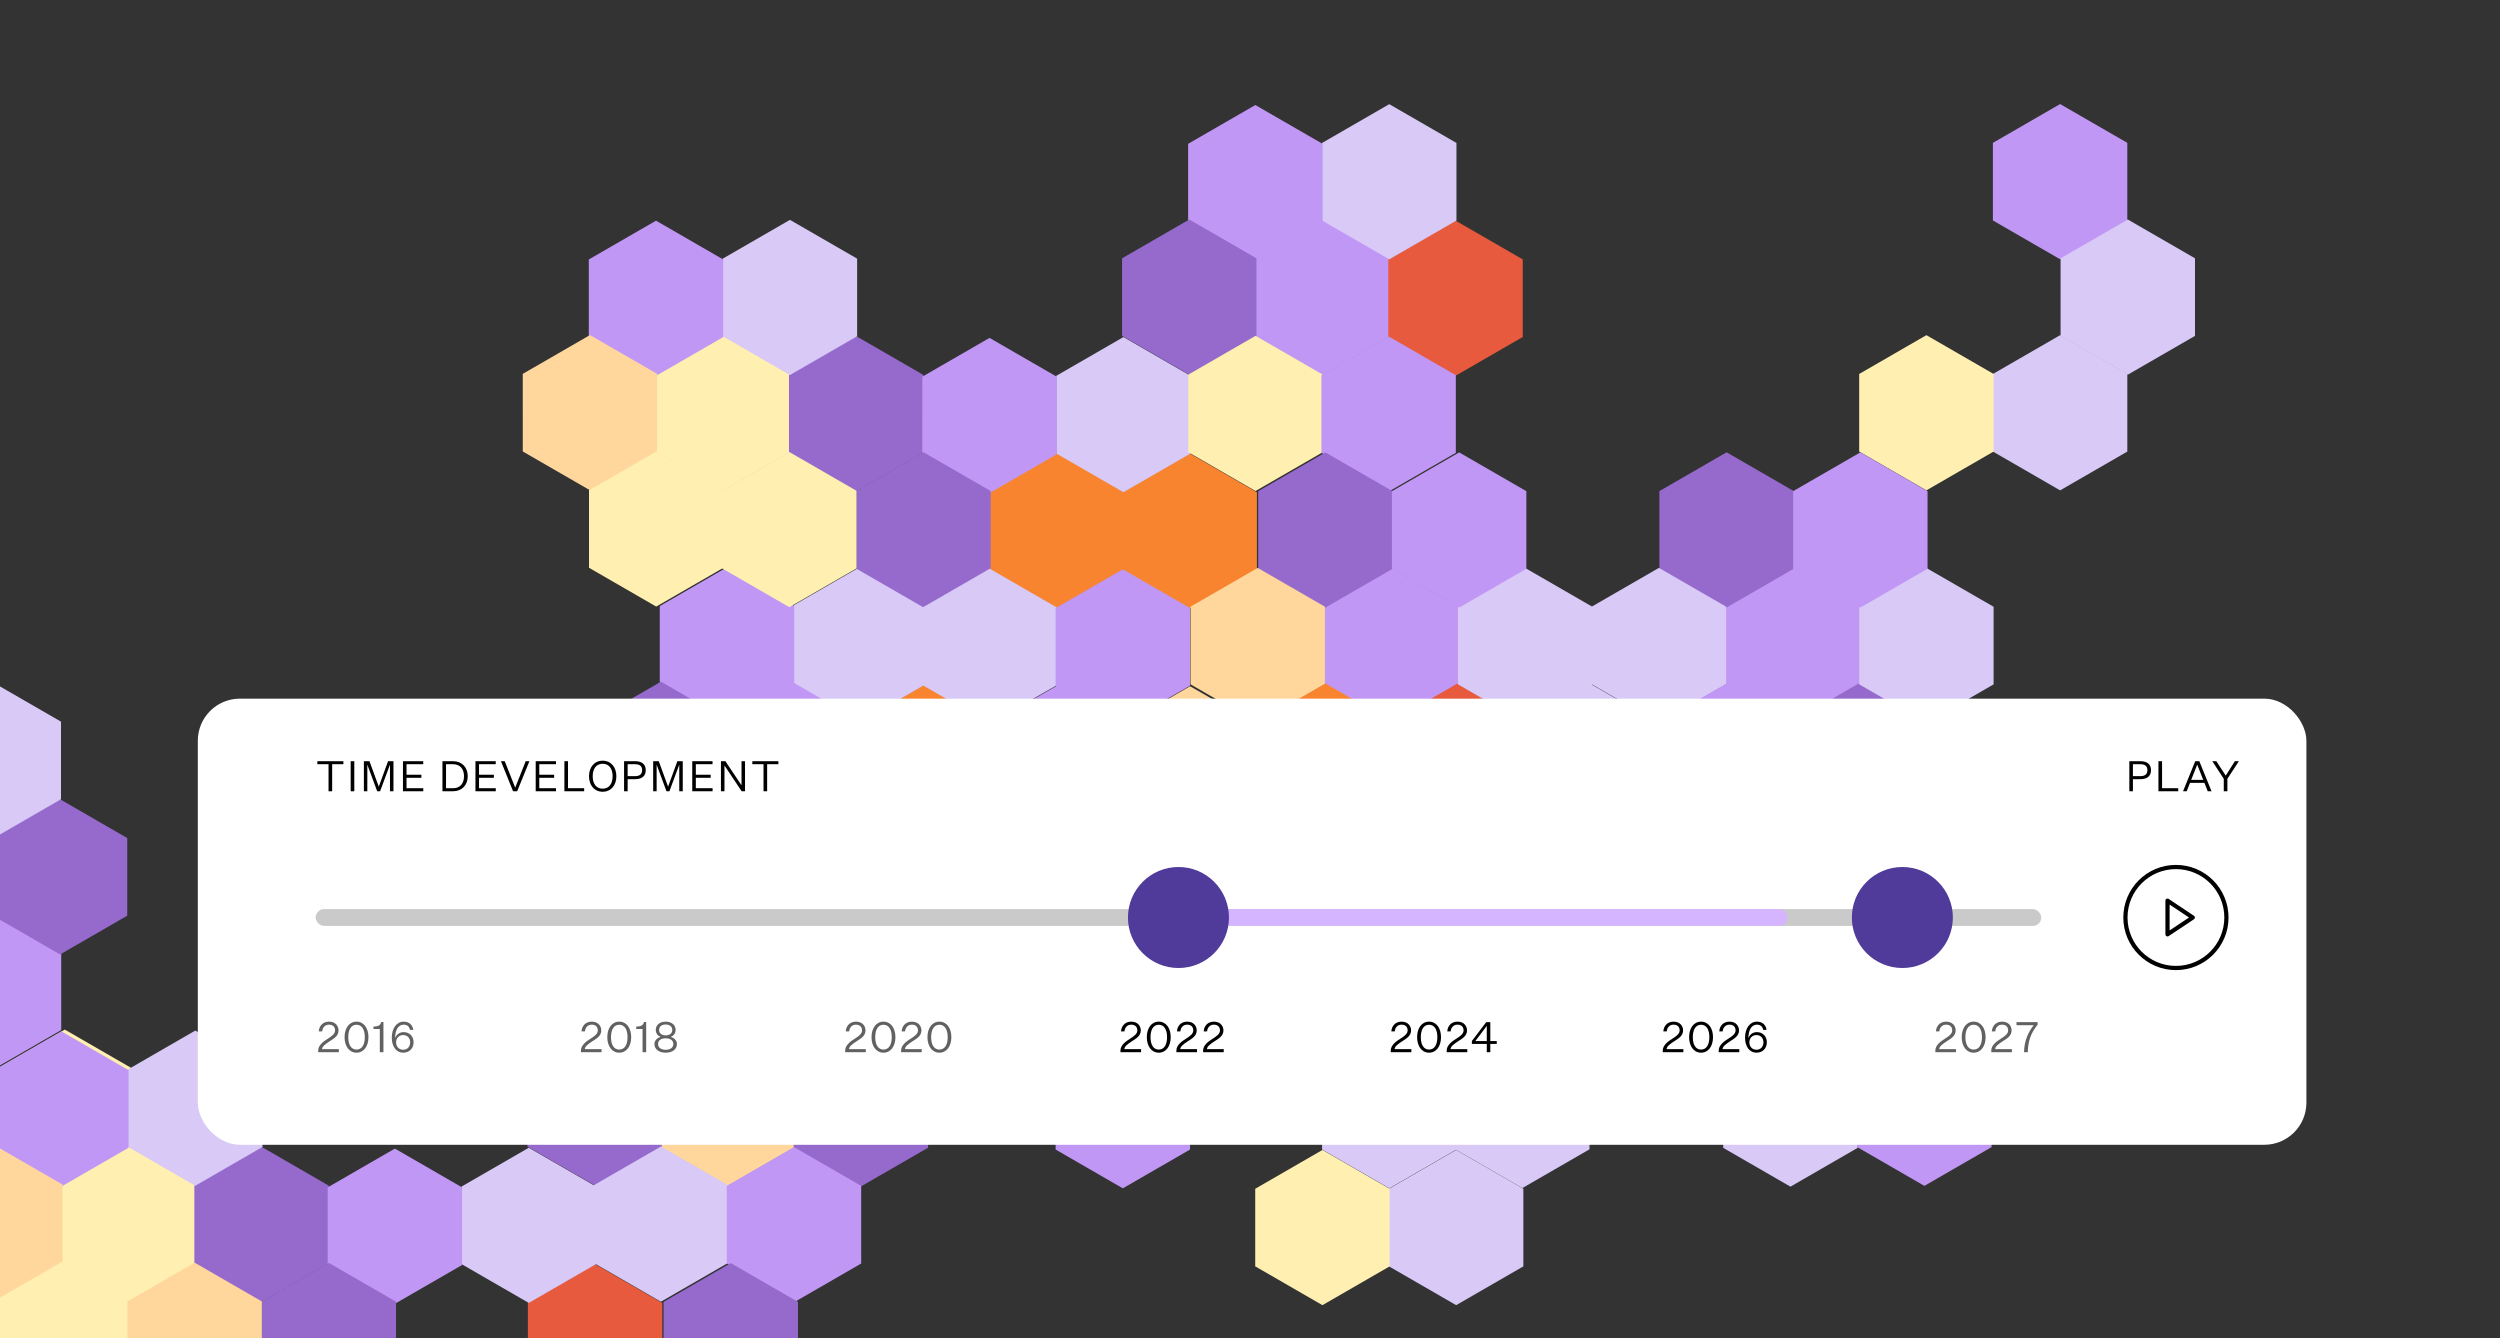 <svg fill="none" height="318" viewBox="0 0 594 318" width="594" xmlns="http://www.w3.org/2000/svg" xmlns:xlink="http://www.w3.org/1999/xlink"><rect x="0" y="0" width="594" height="318" fill="#333333" stroke="none"/><clipPath id="a"><path d="m0 0h594v318h-594z"/></clipPath><g clip-path="url(#a)"><path d="m15.477 299.803-15.967 9.219-15.967-9.219v-18.437l15.967-9.219 15.967 9.219z" fill="#ffefb1"/><path d="m-1.391 217.424-15.967 9.219-15.967-9.219v-18.437l15.967-9.218 15.967 9.218z" fill="#c197f5"/><path d="m31.412 327.123-15.967 9.218-15.967-9.218 0-18.438 15.967-9.218 15.967 9.218z" fill="#c197f5"/><path d="m14.544 244.742-15.967 9.219-15.967-9.219v-18.437l15.967-9.218 15.967 9.218z" fill="#c197f5"/><path d="m47.103 299.942-15.967 9.219-15.967-9.219v-18.437l15.967-9.218 15.967 9.218z" fill="#ffd79d"/><path d="m30.235 217.564-15.967 9.218-15.967-9.218v-18.438l15.967-9.218 15.967 9.218z" fill="#966acd"/><path d="m31.365 272.284-15.967 9.219-15.967-9.219 0-18.437 15.967-9.219 15.967 9.219z" fill="#ffefb1"/><path d="m14.496 189.905-15.967 9.219-15.967-9.219v-18.437l15.967-9.219 15.967 9.219z" fill="#d8c9f7"/><path d="m-.263 272.144-15.967 9.218-15.967-9.218v-18.438l15.967-9.218 15.967 9.218z" fill="#ffd79d"/><path d="m156.948 254.103 15.967-9.219 15.967 9.219v18.437l-15.966 9.218-15.967-9.218z" fill="#ffd79d"/><path d="m14.55 281.57 15.967-9.219 15.967 9.218 0 18.437-15.967 9.219-15.967-9.218z" fill="#ffefb1"/><path d="m125.421 309.586 15.967-9.219 15.967 9.218v18.437l-15.966 9.219-15.968-9.218z" fill="#e75a3d"/><path d="m188.577 254.252 15.967-9.218 15.967 9.218v18.437l-15.967 9.219-15.967-9.219z" fill="#966acd"/><path d="m46.175 281.709 15.967-9.219 15.967 9.218 0 18.437-15.967 9.219-15.967-9.218z" fill="#966acd"/><path d="m109.674 281.922 15.967-9.219 15.967 9.219v18.437l-15.967 9.219-15.967-9.219z" fill="#d8c9f7"/><path d="m172.834 226.588 15.966-9.219 15.967 9.218.001 18.437-15.967 9.219-15.967-9.218z" fill="#d8c9f7"/><path d="m30.435 254.078 15.967-9.219 15.967 9.218 0 18.437-15.967 9.219-15.967-9.218z" fill="#d8c9f7"/><path d="m77.856 282.123 15.967-9.219 15.967 9.219.001 18.437-15.967 9.218-15.967-9.218z" fill="#c197f5"/><path d="m-1.389 254.271 15.967-9.218 15.967 9.218v18.437l-15.967 9.219-15.967-9.219z" fill="#c197f5"/><path d="m62.165 309.286 15.967-9.219 15.967 9.218 0 18.437-15.967 9.219-15.967-9.218z" fill="#966acd"/><path d="m125.319 253.993 15.967-9.219 15.967 9.218.001 18.437-15.967 9.219-15.967-9.218z" fill="#966acd"/><path d="m-17.078 281.451 15.967-9.218 15.967 9.218 0 18.437-15.967 9.219-15.967-9.219z" fill="#ffd79d"/><path d="m141.061 281.627 15.967-9.218 15.967 9.218v18.437l-15.967 9.219-15.967-9.219z" fill="#d8c9f7"/><path d="m-1.339 309.086 15.967-9.219 15.967 9.219 0 18.437-15.967 9.218-15.967-9.218z" fill="#ffefb1"/><path d="m172.685 281.771 15.967-9.218 15.967 9.218.001 18.437-15.967 9.219-15.967-9.219z" fill="#c197f5"/><path d="m30.288 309.231 15.967-9.218 15.967 9.218 0 18.437-15.967 9.219-15.967-9.219z" fill="#ffd79d"/><path d="m345.982 310.107-15.967-9.219v-18.437l15.967-9.219 15.967 9.219v18.437z" fill="#d8c9f7"/><path d="m173.629 336.986-15.967-9.219v-18.437l15.967-9.219 15.967 9.219v18.437z" fill="#966acd"/><path d="m314.209 310.106-15.967-9.219v-18.437l15.967-9.219 15.967 9.219v18.437z" fill="#ffefb1"/><path d="m346.354 254.861-15.967-9.218v-18.437l15.967-9.219 15.967 9.218v18.438z" fill="#c197f5"/><path d="m361.704 282.289-15.967-9.219v-18.437l15.967-9.219 15.967 9.219v18.437z" fill="#d8c9f7"/><path d="m457.267 245.216-15.967 9.218-15.967-9.218v-18.438l15.967-9.218 15.967 9.218z" fill="#c197f5"/><path d="m235.072 227.031 15.967-9.218 15.967 9.218v18.437l-15.967 9.219-15.967-9.219z" fill="#f88430"/><path d="m330.319 245.48-15.967 9.218-15.967-9.218v-18.437l15.967-9.219 15.967 9.219z" fill="#966acd"/><path d="m425.643 245.076-15.967 9.219-15.967-9.218-.001-18.437 15.967-9.219 15.967 9.218z" fill="#966acd"/><path d="m266.702 227.172 15.967-9.219 15.967 9.219v18.437l-15.967 9.218-15.967-9.218z" fill="#966acd"/><path d="m346.058 273.127-15.967 9.218-15.967-9.218v-18.438l15.967-9.218 15.967 9.218z" fill="#d8c9f7"/><path d="m441.376 272.731-15.968 9.219-15.967-9.219v-18.437l15.967-9.219 15.968 9.219z" fill="#d8c9f7"/><path d="m473.203 272.544-15.967 9.219-15.967-9.219v-18.437l15.967-9.219 15.967 9.219z" fill="#c197f5"/><path d="m219.14 199.713 15.967-9.219 15.967 9.218v18.437l-15.967 9.219-15.967-9.218z" fill="#c197f5"/><path d="m282.395 199.313 15.968-9.218 15.967 9.218v18.438l-15.967 9.218-15.968-9.218z" fill="#f88430"/><path d="m393.565 245.754-15.966 9.219-15.967-9.218-.001-18.437 15.967-9.219 15.967 9.218z" fill="#966acd"/><path d="m488.894 245.355-15.967 9.219-15.967-9.218v-18.437l15.967-9.219 15.967 9.218z" fill="#966acd"/><path d="m203.452 226.889 15.967-9.219 15.967 9.219v18.437l-15.967 9.219-15.967-9.219z" fill="#966acd"/><path d="m377.827 218.092-15.967 9.219-15.967-9.218v-18.437l15.967-9.219 15.967 9.218z" fill="#d8c9f7"/><path d="m473.154 217.698-15.967 9.219-15.967-9.219v-18.437l15.967-9.218 15.967 9.218z" fill="#ffd79d"/><path d="m346.202 217.953-15.967 9.219-15.967-9.219v-18.437l15.966-9.219 15.967 9.219z" fill="#c197f5"/><path d="m441.53 217.557-15.966 9.219-15.968-9.218v-18.437l15.967-9.219 15.967 9.218z" fill="#e75a3d"/><path d="m250.815 254.691 15.968-9.219 15.967 9.219v18.437l-15.967 9.219-15.967-9.219z" fill="#c197f5"/><path d="m235.078 116.818 15.967-9.219 15.967 9.218v18.437l-15.967 9.219-15.967-9.218z" fill="#f88430"/><path d="m298.234 61.482 15.967-9.219 15.967 9.218v18.437l-15.967 9.219-15.967-9.218z" fill="#c197f5"/><path d="m155.837 88.948 15.967-9.219 15.967 9.218v18.437l-15.967 9.219-15.967-9.219z" fill="#ffefb1"/><path d="m172.703 171.329 15.967-9.219 15.967 9.218v18.437l-15.967 9.219-15.967-9.218z" fill="#c197f5"/><path d="m235.172 172.13 15.967-9.219 15.967 9.218v18.437l-15.966 9.219-15.968-9.218z" fill="#c197f5"/><path d="m266.707 116.965 15.967-9.219 15.967 9.218v18.437l-15.967 9.219-15.967-9.218z" fill="#f88430"/><path d="m377.722 199.382 15.967-9.219 15.967 9.219v18.437l-15.966 9.218-15.967-9.218z" fill="#966acd"/><path d="m329.864 61.632 15.967-9.219 15.967 9.218v18.437l-15.967 9.219-15.967-9.218z" fill="#e75a3d"/><path d="m187.462 89.088 15.967-9.219 15.967 9.218v18.437l-15.966 9.219-15.968-9.218z" fill="#966acd"/><path d="m204.331 171.491 15.966-9.219 15.968 9.218v18.437l-15.967 9.219-15.967-9.218z" fill="#f88430"/><path d="m266.8 172.278 15.967-9.219 15.967 9.218v18.437l-15.967 9.219-15.967-9.218z" fill="#ffd79d"/><g fill="#d8c9f7"><path d="m250.961 89.303 15.967-9.219 15.967 9.218v18.437l-15.967 9.219-15.967-9.218z"/><path d="m361.986 171.742 15.967-9.219 15.967 9.218.001 18.437-15.967 9.219-15.967-9.218z"/><path d="m314.121 33.967 15.966-9.219 15.967 9.218.001 18.437-15.967 9.219-15.967-9.218z"/><path d="m171.721 61.457 15.967-9.219 15.967 9.218v18.437l-15.966 9.219-15.968-9.218z"/><path d="m188.593 143.798 15.967-9.218 15.967 9.218v18.437l-15.967 9.219-15.967-9.219z"/></g><g fill="#c197f5"><path d="m219.141 89.504 15.967-9.219 15.967 9.218v18.437l-15.966 9.219-15.967-9.218z"/><path d="m282.3 34.172 15.966-9.219 15.967 9.218.001 18.437-15.967 9.219-15.967-9.218z"/><path d="m139.898 61.651 15.967-9.219 15.967 9.219v18.437l-15.967 9.219-15.967-9.219z"/><path d="m156.769 144.003 15.966-9.219 15.967 9.218.001 18.437-15.967 9.219-15.967-9.218z"/></g><path d="m203.452 116.665 15.966-9.219 15.968 9.218v18.437l-15.967 9.219-15.967-9.218z" fill="#966acd"/><path d="m266.606 61.373 15.967-9.219 15.967 9.218.001 18.437-15.967 9.219-15.967-9.218z" fill="#966acd"/><path d="m124.208 88.831 15.967-9.219 15.967 9.218v18.437l-15.966 9.219-15.967-9.218z" fill="#ffd79d"/><path d="m141.078 171.184 15.967-9.219 15.967 9.219v18.437l-15.967 9.218-15.967-9.218z" fill="#966acd"/><path d="m219.188 144.343 15.966-9.218 15.967 9.218.001 18.437-15.967 9.219-15.967-9.219z" fill="#d8c9f7"/><path d="m282.348 89.007 15.967-9.219 15.967 9.219v18.438l-15.967 9.218-15.967-9.218z" fill="#ffefb1"/><path d="m139.948 116.466 15.967-9.219 15.967 9.219v18.437l-15.967 9.218-15.967-9.218z" fill="#ffefb1"/><path d="m156.816 198.845 15.967-9.219 15.967 9.219.001 18.437-15.967 9.218-15.967-9.218z" fill="#d8c9f7"/><path d="m250.815 144.485 15.967-9.219 15.967 9.218v18.437l-15.966 9.219-15.968-9.218z" fill="#c197f5"/><path d="m313.972 89.151 15.967-9.219 15.967 9.218.001 18.437-15.967 9.219-15.967-9.218z" fill="#c197f5"/><path d="m171.575 116.612 15.967-9.219 15.967 9.219.001 18.437-15.967 9.218-15.967-9.218z" fill="#ffefb1"/><path d="m188.44 198.99 15.967-9.219 15.967 9.218v18.437l-15.966 9.219-15.967-9.218z" fill="#ffd79d"/><path d="m425.936 171.804-15.967-9.219v-18.437l15.967-9.219 15.967 9.219v18.437z" fill="#c197f5"/><path d="m489.485 116.509-15.967-9.219v-18.437l15.967-9.219 15.967 9.219v18.437z" fill="#d8c9f7"/><path d="m330.609 171.831-15.967-9.219v-18.437l15.967-9.218 15.967 9.218v18.437z" fill="#c197f5"/><path d="m410.239 144.344-15.967-9.219v-18.437l15.967-9.219 15.967 9.219v18.437z" fill="#966acd"/><path d="m314.915 144.366-15.967-9.219v-18.437l15.967-9.219 15.967 9.219v18.437z" fill="#966acd"/><path d="m394.157 171.799-15.967-9.219v-18.437l15.967-9.219 15.967 9.219v18.437z" fill="#d8c9f7"/><path d="m298.833 171.807-15.967-9.218v-18.438l15.967-9.218 15.968 9.218v18.438z" fill="#ffd79d"/><path d="m410.238 199.27-15.967-9.219v-18.437l15.967-9.219 15.967 9.219v18.437z" fill="#c197f5"/><path d="m457.711 116.508-15.967-9.219v-18.437l15.967-9.219 15.967 9.219v18.437z" fill="#ffefb1"/><path d="m314.918 199.26-15.967-9.219v-18.437l15.967-9.219 15.967 9.219v18.437z" fill="#f88430"/><path d="m441.62 199.264-15.968-9.219v-18.437l15.968-9.219 15.967 9.219v18.437z" fill="#966acd"/><path d="m346.297 199.262-15.967-9.218v-18.438l15.967-9.218 15.967 9.218v18.438z" fill="#e75a3d"/><path d="m457.711 171.824-15.967-9.219v-18.437l15.967-9.219 15.967 9.219v18.437z" fill="#d8c9f7"/><path d="m362.382 171.826-15.967-9.218v-18.438l15.967-9.218 15.967 9.218v18.438z" fill="#d8c9f7"/><path d="m442.016 144.36-15.967-9.219v-18.437l15.967-9.219 15.967 9.219v18.437z" fill="#c197f5"/><path d="m489.48 61.599-15.967-9.219v-18.437l15.967-9.219 15.967 9.219v18.437z" fill="#c197f5"/><path d="m505.563 89.027-15.967-9.219v-18.437l15.967-9.219 15.967 9.219v18.437z" fill="#d8c9f7"/><path d="m346.695 144.362-15.967-9.218v-18.438l15.967-9.218 15.967 9.218v18.438z" fill="#c197f5"/><rect fill="#fff" height="106" rx="10" width="501" x="47" y="166"/><path d="m78.06 188h.86v-6.42h2.67v-.72h-6.19v.72h2.66zm5.262 0h.86v-7.14h-.86zm6.994 0 2.32-6.26h.02v6.26h.83v-7.14h-1.28l-2.2 6.02h-.02l-2.2-6.02h-1.33v7.14h.82v-6.26h.02l2.32 6.26zm10.256 0v-.72h-3.98v-2.48h3.53v-.73h-3.53v-2.49h3.97v-.72h-4.82v7.14zm7.084-7.14h-2.53v7.14h2.53c2.07 0 3.48-1.42 3.48-3.57 0-2.14-1.41-3.57-3.48-3.57zm0 .72c1.66 0 2.59 1.13 2.59 2.85 0 1.73-.93 2.85-2.59 2.85h-1.68v-5.7zm10.142 6.42v-.72h-3.98v-2.48h3.53v-.73h-3.53v-2.49h3.97v-.72h-4.82v7.14zm4.106 0h.98l2.9-7.14h-.88l-2.48 6.26h-.02l-2.48-6.26h-.9zm10.209 0v-.72h-3.98v-2.48h3.53v-.73h-3.53v-2.49h3.97v-.72h-4.82v7.14zm1.986 0h4.7v-.72h-3.84v-6.42h-.86zm12.349-3.57c0-2.14-1.27-3.69-3.25-3.69s-3.25 1.55-3.25 3.69c0 2.15 1.27 3.69 3.25 3.69s3.25-1.54 3.25-3.69zm-.89 0c0 1.73-.8 2.96-2.36 2.96-1.57 0-2.37-1.23-2.37-2.96 0-1.72.8-2.96 2.37-2.96 1.56 0 2.36 1.24 2.36 2.96zm5.37.7c1.58 0 2.5-.73 2.5-2.14 0-1.4-.92-2.13-2.51-2.13h-2.64v7.14h.85v-2.87zm-1.8-.72v-2.83h1.77c1.08 0 1.67.44 1.67 1.41s-.59 1.42-1.67 1.42zm9.924 3.59 2.32-6.26h.02v6.26h.83v-7.14h-1.28l-2.2 6.02h-.02l-2.2-6.02h-1.33v7.14h.82v-6.26h.02l2.32 6.26zm10.257 0v-.72h-3.98v-2.48h3.53v-.73h-3.53v-2.49h3.97v-.72h-4.82v7.14zm3.046-7.14h-1.06v7.14h.84v-6.09h.02l4.06 6.09h.8v-7.14h-.83v5.7h-.02zm9.058 7.14h.86v-6.42h2.67v-.72h-6.19v.72h2.66z" fill="#000"/><path d="m508.58 185.13c1.58 0 2.5-.73 2.5-2.14 0-1.4-.92-2.13-2.51-2.13h-2.64v7.14h.85v-2.87zm-1.8-.72v-2.83h1.77c1.08 0 1.67.44 1.67 1.41s-.59 1.42-1.67 1.42zm6.064 3.59h4.7v-.72h-3.84v-6.42h-.86zm11.711 0h.9l-2.9-7.14h-.97l-2.89 7.14h.86l.79-1.99h3.42zm-2.51-6.28h.03l1.41 3.58h-2.86zm7.182 6.28v-2.96l2.73-4.18h-.95l-2.16 3.41h-.02l-2.23-3.41h-.95l2.72 4.18v2.96z" fill="#000"/><rect fill="#cacaca" height="4" rx="2" width="410" x="75" y="216"/><rect fill="#d5b5ff" height="4" rx="2" width="146.953" x="277.796" y="216"/><circle cx="280" cy="218" fill="#503a9a" r="12"/><circle cx="452" cy="218" fill="#503a9a" r="12"/><path d="m80.434 244.82c0-1.06-.76-2.08-2.26-2.08s-2.36 1.06-2.43 2.32h.81c.06-.86.63-1.6 1.61-1.6 1.06 0 1.45.68 1.45 1.36 0 .83-.77 1.36-1.72 1.97-1.06.66-2.29 1.55-2.29 2.82v.39h4.9v-.72h-3.98c0-.65.86-1.25 1.73-1.83 1.07-.69 2.18-1.29 2.18-2.63zm1.433 1.61c0 2.14 1.11 3.69 2.84 3.69 1.74 0 2.84-1.55 2.84-3.69s-1.1-3.69-2.84-3.69c-1.73 0-2.84 1.55-2.84 3.69zm.88 0c0-1.75.66-2.95 1.96-2.95 1.31 0 1.97 1.2 1.97 2.95s-.66 2.95-1.97 2.95c-1.3 0-1.96-1.2-1.96-2.95zm5.997-1.94h1.5v5.51h.86v-7.17h-.53c-.17.74-.61 1.08-1.83 1.08zm7.152-1.03c.85 0 1.34.42 1.51 1.23h.79c-.16-1.2-1.02-1.95-2.29-1.95-1.64 0-2.82 1.55-2.82 3.81 0 2.19 1.13 3.57 2.71 3.57 1.49 0 2.47-1.04 2.47-2.48 0-1.37-.95-2.41-2.36-2.41-1.09 0-1.79.71-2.02 1.45 0-1.85.69-3.22 2.01-3.22zm-.1 5.96c-1 0-1.68-.75-1.68-1.75 0-1.01.68-1.74 1.68-1.74 1.02 0 1.66.73 1.66 1.74 0 1-.64 1.75-1.66 1.75z" fill="#616161"/><path d="m142.86 244.82c0-1.06-.76-2.08-2.26-2.08s-2.36 1.06-2.43 2.32h.81c.06-.86.63-1.6 1.61-1.6 1.06 0 1.45.68 1.45 1.36 0 .83-.77 1.36-1.72 1.97-1.06.66-2.29 1.55-2.29 2.82v.39h4.9v-.72h-3.98c0-.65.86-1.25 1.73-1.83 1.07-.69 2.18-1.29 2.18-2.63zm1.433 1.61c0 2.14 1.11 3.69 2.84 3.69 1.74 0 2.84-1.55 2.84-3.69s-1.1-3.69-2.84-3.69c-1.73 0-2.84 1.55-2.84 3.69zm.88 0c0-1.75.66-2.95 1.96-2.95 1.31 0 1.97 1.2 1.97 2.95s-.66 2.95-1.97 2.95c-1.3 0-1.96-1.2-1.96-2.95zm5.998-1.94h1.5v5.51h.86v-7.17h-.53c-.17.74-.61 1.08-1.83 1.08zm6.992-1.75c-1.33 0-2.35.74-2.35 1.97 0 .81.48 1.39 1.18 1.67-.76.14-1.5.83-1.5 1.67 0 1.23 1.05 2.07 2.67 2.07 1.64 0 2.68-.84 2.68-2.07 0-.84-.74-1.53-1.5-1.67.71-.28 1.18-.86 1.18-1.67 0-1.23-1.02-1.97-2.36-1.97zm0 3.27c-.85 0-1.56-.42-1.56-1.3 0-.87.71-1.29 1.56-1.29.86 0 1.57.42 1.57 1.29 0 .88-.71 1.3-1.57 1.3zm0 3.42c-1.12 0-1.81-.54-1.81-1.38 0-.83.69-1.35 1.81-1.35 1.14 0 1.82.52 1.82 1.35 0 .84-.68 1.38-1.82 1.38z" fill="#616161"/><path d="m205.64 244.82c0-1.06-.76-2.08-2.26-2.08s-2.36 1.06-2.43 2.32h.81c.06-.86.63-1.6 1.61-1.6 1.06 0 1.45.68 1.45 1.36 0 .83-.77 1.36-1.72 1.97-1.06.66-2.29 1.55-2.29 2.82v.39h4.9v-.72h-3.98c0-.65.86-1.25 1.73-1.83 1.07-.69 2.18-1.29 2.18-2.63zm1.432 1.61c0 2.14 1.11 3.69 2.84 3.69 1.74 0 2.84-1.55 2.84-3.69s-1.1-3.69-2.84-3.69c-1.73 0-2.84 1.55-2.84 3.69zm.88 0c0-1.75.66-2.95 1.96-2.95 1.31 0 1.97 1.2 1.97 2.95s-.66 2.95-1.97 2.95c-1.3 0-1.96-1.2-1.96-2.95zm10.978-1.61c0-1.06-.76-2.08-2.26-2.08s-2.36 1.06-2.43 2.32h.81c.06-.86.63-1.6 1.61-1.6 1.06 0 1.45.68 1.45 1.36 0 .83-.77 1.36-1.72 1.97-1.06.66-2.29 1.55-2.29 2.82v.39h4.9v-.72h-3.98c0-.65.86-1.25 1.73-1.83 1.07-.69 2.18-1.29 2.18-2.63zm1.433 1.61c0 2.14 1.11 3.69 2.84 3.69 1.74 0 2.84-1.55 2.84-3.69s-1.1-3.69-2.84-3.69c-1.73 0-2.84 1.55-2.84 3.69zm.88 0c0-1.75.66-2.95 1.96-2.95 1.31 0 1.97 1.2 1.97 2.95s-.66 2.95-1.97 2.95c-1.3 0-1.96-1.2-1.96-2.95z" fill="#616161"/><path d="m271.05 244.82c0-1.06-.76-2.08-2.26-2.08s-2.36 1.06-2.43 2.32h.81c.06-.86.63-1.6 1.61-1.6 1.06 0 1.45.68 1.45 1.36 0 .83-.77 1.36-1.72 1.97-1.06.66-2.29 1.55-2.29 2.82v.39h4.9v-.72h-3.98c0-.65.86-1.25 1.73-1.83 1.07-.69 2.18-1.29 2.18-2.63zm1.433 1.61c0 2.14 1.11 3.69 2.84 3.69 1.74 0 2.84-1.55 2.84-3.69s-1.1-3.69-2.84-3.69c-1.73 0-2.84 1.55-2.84 3.69zm.88 0c0-1.75.66-2.95 1.96-2.95 1.31 0 1.97 1.2 1.97 2.95s-.66 2.95-1.97 2.95c-1.3 0-1.96-1.2-1.96-2.95zm10.977-1.61c0-1.06-.76-2.08-2.26-2.08s-2.36 1.06-2.43 2.32h.81c.06-.86.63-1.6 1.61-1.6 1.06 0 1.45.68 1.45 1.36 0 .83-.77 1.36-1.72 1.97-1.06.66-2.29 1.55-2.29 2.82v.39h4.9v-.72h-3.98c0-.65.86-1.25 1.73-1.83 1.07-.69 2.18-1.29 2.18-2.63zm6.347 0c0-1.06-.76-2.08-2.26-2.08s-2.36 1.06-2.43 2.32h.81c.06-.86.63-1.6 1.61-1.6 1.06 0 1.45.68 1.45 1.36 0 .83-.77 1.36-1.72 1.97-1.06.66-2.29 1.55-2.29 2.82v.39h4.9v-.72h-3.98c0-.65.86-1.25 1.73-1.83 1.07-.69 2.18-1.29 2.18-2.63z" fill="#000"/><path d="m335.272 244.82c0-1.06-.76-2.08-2.26-2.08s-2.36 1.06-2.43 2.32h.81c.06-.86.63-1.6 1.61-1.6 1.06 0 1.45.68 1.45 1.36 0 .83-.77 1.36-1.72 1.97-1.06.66-2.29 1.55-2.29 2.82v.39h4.9v-.72h-3.98c0-.65.86-1.25 1.73-1.83 1.07-.69 2.18-1.29 2.18-2.63zm1.432 1.61c0 2.14 1.11 3.69 2.84 3.69 1.74 0 2.84-1.55 2.84-3.69s-1.1-3.69-2.84-3.69c-1.73 0-2.84 1.55-2.84 3.69zm.88 0c0-1.75.66-2.95 1.96-2.95 1.31 0 1.97 1.2 1.97 2.95s-.66 2.95-1.97 2.95c-1.3 0-1.96-1.2-1.96-2.95zm10.978-1.61c0-1.06-.76-2.08-2.26-2.08s-2.36 1.06-2.43 2.32h.81c.06-.86.63-1.6 1.61-1.6 1.06 0 1.45.68 1.45 1.36 0 .83-.77 1.36-1.72 1.97-1.06.66-2.29 1.55-2.29 2.82v.39h4.9v-.72h-3.98c0-.65.86-1.25 1.73-1.83 1.07-.69 2.18-1.29 2.18-2.63zm5.535-1.96h-.97l-3.41 4.48v.7h3.54v1.96h.84v-1.96h1.53v-.69h-1.53zm-.84.89v3.6h-2.71z" fill="#000"/><path d="m399.899 244.82c0-1.06-.76-2.08-2.26-2.08s-2.36 1.06-2.43 2.32h.81c.06-.86.63-1.6 1.61-1.6 1.06 0 1.45.68 1.45 1.36 0 .83-.77 1.36-1.72 1.97-1.06.66-2.29 1.55-2.29 2.82v.39h4.9v-.72h-3.98c0-.65.86-1.25 1.73-1.83 1.07-.69 2.18-1.29 2.18-2.63zm1.432 1.61c0 2.14 1.11 3.69 2.84 3.69 1.74 0 2.84-1.55 2.84-3.69s-1.1-3.69-2.84-3.69c-1.73 0-2.84 1.55-2.84 3.69zm.88 0c0-1.75.66-2.95 1.96-2.95 1.31 0 1.97 1.2 1.97 2.95s-.66 2.95-1.97 2.95c-1.3 0-1.96-1.2-1.96-2.95zm10.978-1.61c0-1.06-.76-2.08-2.26-2.08s-2.36 1.06-2.43 2.32h.81c.06-.86.63-1.6 1.61-1.6 1.06 0 1.45.68 1.45 1.36 0 .83-.77 1.36-1.72 1.97-1.06.66-2.29 1.55-2.29 2.82v.39h4.9v-.72h-3.98c0-.65.86-1.25 1.73-1.83 1.07-.69 2.18-1.29 2.18-2.63zm4.242-1.36c.85 0 1.34.42 1.51 1.23h.79c-.16-1.2-1.02-1.95-2.29-1.95-1.64 0-2.82 1.55-2.82 3.81 0 2.19 1.13 3.57 2.71 3.57 1.49 0 2.47-1.04 2.47-2.48 0-1.37-.95-2.41-2.36-2.41-1.09 0-1.79.71-2.02 1.45 0-1.85.69-3.22 2.01-3.22zm-.1 5.96c-1 0-1.68-.75-1.68-1.75 0-1.01.68-1.74 1.68-1.74 1.02 0 1.66.73 1.66 1.74 0 1-.64 1.75-1.66 1.75z" fill="#000"/><path d="m464.667 244.82c0-1.06-.76-2.08-2.26-2.08s-2.36 1.06-2.43 2.32h.81c.06-.86.63-1.6 1.61-1.6 1.06 0 1.45.68 1.45 1.36 0 .83-.77 1.36-1.72 1.97-1.06.66-2.29 1.55-2.29 2.82v.39h4.9v-.72h-3.98c0-.65.86-1.25 1.73-1.83 1.07-.69 2.18-1.29 2.18-2.63zm1.433 1.61c0 2.14 1.11 3.69 2.84 3.69 1.74 0 2.84-1.55 2.84-3.69s-1.1-3.69-2.84-3.69c-1.73 0-2.84 1.55-2.84 3.69zm.88 0c0-1.75.66-2.95 1.96-2.95 1.31 0 1.97 1.2 1.97 2.95s-.66 2.95-1.97 2.95c-1.3 0-1.96-1.2-1.96-2.95zm10.977-1.61c0-1.06-.76-2.08-2.26-2.08s-2.36 1.06-2.43 2.32h.81c.06-.86.63-1.6 1.61-1.6 1.06 0 1.45.68 1.45 1.36 0 .83-.77 1.36-1.72 1.97-1.06.66-2.29 1.55-2.29 2.82v.39h4.9v-.72h-3.98c0-.65.86-1.25 1.73-1.83 1.07-.69 2.18-1.29 2.18-2.63zm5.243-1.23c-1.35 1.72-2.26 3.88-2.29 6.41h.9c.03-2.43.63-4.47 2.33-6.53v-.61h-5.02v.73z" fill="#616161"/><path d="m517 230c6.627 0 12-5.373 12-12s-5.373-12-12-12-12 5.373-12 12 5.373 12 12 12z" fill="#fff" stroke="#000" stroke-linecap="round" stroke-linejoin="round"/><path d="m521 218-6-4v8z" stroke="#000" stroke-linecap="round" stroke-linejoin="round"/></g></svg>